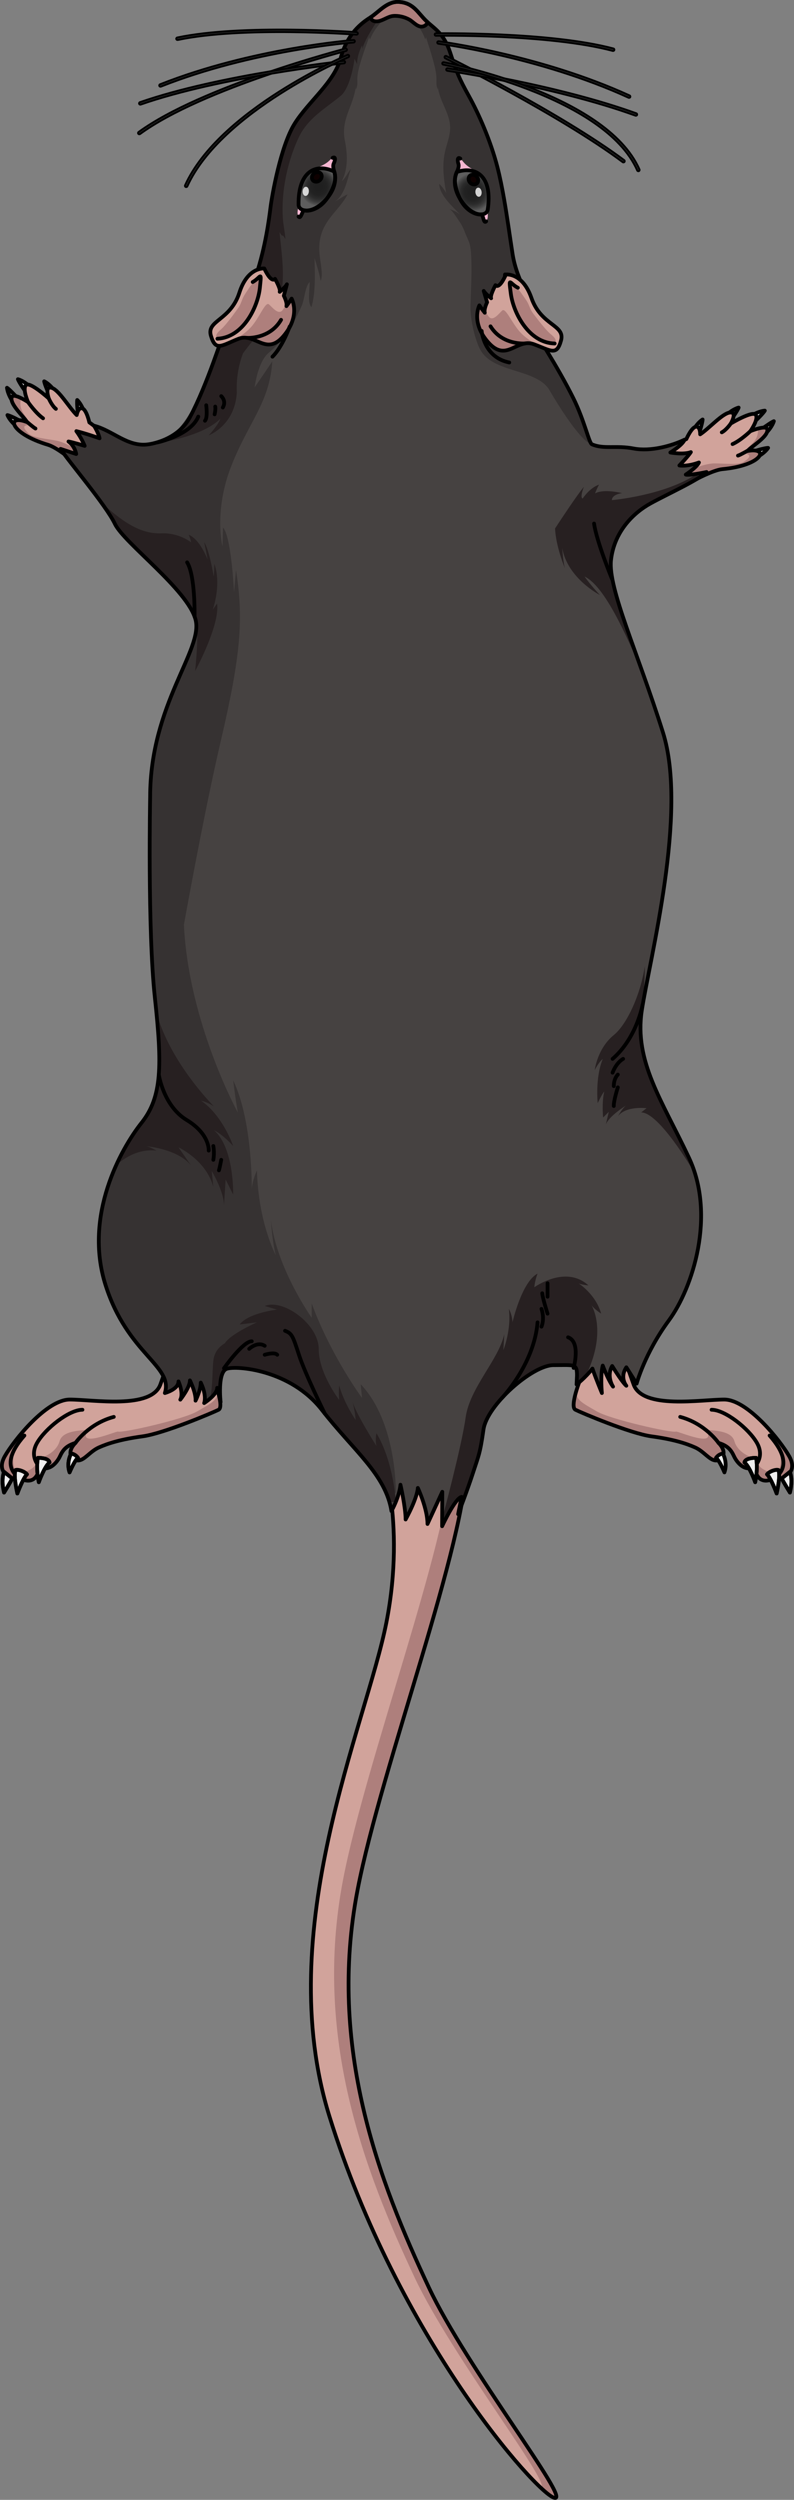 <?xml version="1.0" encoding="utf-8"?>
<!-- Generator: Adobe Illustrator 22.0.0, SVG Export Plug-In . SVG Version: 6.00 Build 0)  -->
<svg version="1.1" id="Layer_1" xmlns="http://www.w3.org/2000/svg" xmlns:xlink="http://www.w3.org/1999/xlink" x="0px" y="0px"
	 width="210.807px" height="663.242px" viewBox="0 0 210.807 663.242" enable-background="new 0 0 210.807 663.242"
	 xml:space="preserve">
<rect x="0" y="0" width="210.807" height="663.242" fill="#808080" stroke="none"/>
<g>
	<g>
		<g>
			<g>
				<path fill="#AE7F7C" d="M100.846,384.158c0,0,7.096,19.076,1.746,46.283c-5.369,27.318-30.516,81.607-15.133,131.039
					c18.295,58.781,54.951,100.004,59.717,101.231c4.766,1.228-23.322-34.559-33.291-55.766
					c-13.221-28.131-27.018-63.771-18.939-105.594c6.328-32.758,29.082-92.439,29.008-114.568"/>
				<path fill="#D1A39B" d="M91.106,498.592c6.119-31.678,27.596-88.525,28.938-112.254l-19.197-2.18c0,0,7.096,19.076,1.746,46.283
					c-5.369,27.318-30.516,81.607-15.133,131.039c15.76,50.641,45.148,88.244,56.033,98.477
					c3.813,0.209-23.617-34.856-33.447-55.772C96.824,576.057,83.028,540.414,91.106,498.592z"/>
				<path fill="none" stroke="#000000" stroke-linecap="round" stroke-linejoin="round" stroke-miterlimit="10" d="M100.846,384.158
					c0,0,7.096,19.076,1.746,46.283c-5.369,27.318-30.516,81.607-15.133,131.039c18.295,58.781,54.951,100.004,59.717,101.231
					c4.766,1.228-23.322-34.559-33.291-55.766c-13.221-28.131-27.018-63.771-18.939-105.594
					c6.328-32.758,29.082-92.439,29.008-114.568"/>
				<g>
					<path fill="#EDEDED" stroke="#000000" stroke-linecap="round" stroke-linejoin="round" stroke-miterlimit="10" d="
						M199.764,110.13c0,0,0.021-0.016,0.064-0.039c0.33-0.197,1.824-1.035,3.232-1.143c-0.479,0.826-2.508,2.736-2.508,2.736
						l-0.768-1.57"/>
					<path fill="#EDEDED" stroke="#000000" stroke-linecap="round" stroke-linejoin="round" stroke-miterlimit="10" d="
						M203.582,114.704c0,0,0.02-0.021,0.055-0.057c0.266-0.281,1.41-1.549,1.822-2.902c-0.912,0.285-6.273,4.295-6.273,4.295
						l4.416-1.357"/>
					<path fill="#EDEDED" stroke="#000000" stroke-linecap="round" stroke-linejoin="round" stroke-miterlimit="10" d="
						M201.278,121.122c0,0,0.023-0.016,0.068-0.039c0.334-0.191,1.799-1.074,2.586-2.25c-0.957,0.008-3.615,0.836-3.615,0.836
						l0.984,1.438"/>
					<path fill="#EDEDED" stroke="#000000" stroke-linecap="round" stroke-linejoin="round" stroke-miterlimit="10" d="
						M193.086,109.911c0,0,0.02-0.018,0.059-0.051c0.289-0.256,1.598-1.355,2.965-1.723c-0.318,0.904-1.961,3.152-1.961,3.152
						l-1.043-1.396"/>
					<path fill="#EDEDED" stroke="#000000" stroke-linecap="round" stroke-linejoin="round" stroke-miterlimit="10" d="
						M184.199,113.898c0,0,0.014-0.023,0.041-0.066c0.197-0.332,1.111-1.777,2.303-2.541c-0.029,0.957-0.912,3.598-0.912,3.598
						l-1.418-1.014"/>
					<path fill="#D1A39B" d="M203.713,113.896c-0.268-1.244-4.486,0.494-4.486,0.494s2.219-3.121,1.432-4.328
						c-0.787-1.207-6.633,2.305-6.633,2.305s1.887-3.193-0.299-2.908c-1.984,0.258-5.578,4.32-7.832,5.775
						c0.002-0.029,0.049-2.176-1.123-2.025c-1.18,0.152-2.543,3.283-2.543,3.283l0,0c-2.152,0.941-4.639,2.447-4.639,2.447
						s0.35,9.967,6.668,8.516c0,0,5.098-2.76,7.508-2.984c10.875-1.012,12.598-5.871,6.693-4.82
						C199.701,118.276,204.116,115.755,203.713,113.896z"/>
					<path fill="#AE7F7C" d="M198.459,119.65c1.242-1.373,5.656-3.895,5.254-5.754c-0.141-0.65-1.354-0.486-2.484-0.182
						c0.258,3.477-2.318,4.195-3.865,6.488c2.576,0.461,1.508,1.332,0.172,2.287c-1.336,0.953-4.998,0.457-7.898,0.457
						c-2.9,0-8.359,2.481-8.359,2.481l-1.836,0.072c0.988,1.482,2.5,2.486,4.816,1.955c0,0,5.098-2.76,7.508-2.984
						C202.641,123.458,204.364,118.599,198.459,119.65z"/>
					<path fill="none" stroke="#000000" stroke-linecap="round" stroke-linejoin="round" stroke-miterlimit="10" d="M199.227,114.39
						c0,0-2.523,2.443-4.736,3.434"/>
					<path fill="none" stroke="#000000" stroke-linecap="round" stroke-linejoin="round" stroke-miterlimit="10" d="
						M194.026,112.366c0,0-1.195,1.734-2.389,2.338"/>
					<path fill="none" stroke="#000000" stroke-linecap="round" stroke-linejoin="round" stroke-miterlimit="10" d="
						M198.574,119.528c0,0-2.088,1.211-2.641,1.35"/>
					<path fill="none" stroke="#000000" stroke-linecap="round" stroke-linejoin="round" stroke-miterlimit="10" d="
						M203.713,113.896c-0.268-1.244-4.486,0.494-4.486,0.494s2.219-3.121,1.432-4.328c-0.787-1.207-6.633,2.305-6.633,2.305
						s1.887-3.193-0.299-2.908c-1.984,0.258-5.578,4.32-7.832,5.775c0.002-0.029,0.049-2.176-1.123-2.025
						c-1.18,0.152-2.543,3.283-2.543,3.283l0,0c-2.152,0.941-4.639,2.447-4.639,2.447s0.35,9.967,6.668,8.516
						c0,0,5.098-2.76,7.508-2.984c10.875-1.012,12.598-5.871,6.693-4.82C199.701,118.276,204.116,115.755,203.713,113.896z"/>
				</g>
				<g>
					<path fill="#EDEDED" stroke="#000000" stroke-linecap="round" stroke-linejoin="round" stroke-miterlimit="10" d="
						M7.76,102.407c0,0-0.018-0.02-0.057-0.053c-0.285-0.258-1.586-1.371-2.947-1.75c0.309,0.902,1.928,3.172,1.928,3.172
						l1.059-1.389"/>
					<path fill="#EDEDED" stroke="#000000" stroke-linecap="round" stroke-linejoin="round" stroke-miterlimit="10" d="
						M3.121,106.148c0,0-0.016-0.023-0.043-0.066c-0.205-0.326-1.08-1.795-1.221-3.203c0.84,0.459,5.316,5.438,5.316,5.438
						l-4.068-2.191"/>
					<path fill="#EDEDED" stroke="#000000" stroke-linecap="round" stroke-linejoin="round" stroke-miterlimit="10" d="
						M4.129,112.892c0,0-0.02-0.02-0.059-0.051c-0.291-0.254-1.555-1.404-2.096-2.713c0.936,0.195,3.381,1.527,3.381,1.527
						l-1.246,1.217"/>
					<path fill="#EDEDED" stroke="#000000" stroke-linecap="round" stroke-linejoin="round" stroke-miterlimit="10" d="
						M14.352,103.495c0,0-0.016-0.021-0.049-0.061c-0.233-0.309-1.303-1.643-2.57-2.268c0.137,0.947,1.307,3.473,1.307,3.473
						l1.297-1.166"/>
					<path fill="#EDEDED" stroke="#000000" stroke-linecap="round" stroke-linejoin="round" stroke-miterlimit="10" d="
						M22.289,109.138c0,0-0.008-0.025-0.025-0.072c-0.129-0.365-0.746-1.959-1.764-2.941c-0.158,0.945,0.193,3.707,0.193,3.707
						l1.588-0.719"/>
					<path fill="#D1A39B" d="M3.151,105.329c0.506-1.168,4.305,1.361,4.305,1.361s-1.568-3.494-0.559-4.525
						c1.006-1.029,6.055,3.555,6.055,3.555s-1.229-3.5,0.859-2.795c1.898,0.641,4.629,5.326,6.555,7.193
						c0.006-0.029,0.377-2.143,1.498-1.768c1.127,0.379,1.854,3.717,1.854,3.717l0,0c1.926,1.344,4.07,3.305,4.07,3.305
						s-2.287,9.707-8.199,7.053c0,0-4.463-3.703-6.781-4.393c-10.471-3.115-11.211-8.219-5.625-6.033
						C6.231,110.409,2.395,107.073,3.151,105.329z"/>
					<path fill="#AE7F7C" d="M7.182,111.999c-0.951-1.59-4.787-4.926-4.031-6.67c0.266-0.609,1.424-0.213,2.473,0.307
						c-0.93,3.359,1.455,4.568,2.525,7.117c-2.617-0.049-1.74,1.014-0.615,2.209c1.123,1.197,4.813,1.426,7.658,1.99
						c2.844,0.566,7.713,4.064,7.713,4.064l1.787,0.43c-1.258,1.262-2.938,1.951-5.104,0.979c0,0-4.463-3.703-6.781-4.393
						C2.336,114.917,1.596,109.814,7.182,111.999z"/>
					<path fill="none" stroke="#000000" stroke-linecap="round" stroke-linejoin="round" stroke-miterlimit="10" d="M7.455,106.691
						c0,0,1.998,2.887,3.975,4.291"/>
					<path fill="none" stroke="#000000" stroke-linecap="round" stroke-linejoin="round" stroke-miterlimit="10" d="M12.951,105.72
						c0,0,0.834,1.934,1.887,2.758"/>
					<path fill="none" stroke="#000000" stroke-linecap="round" stroke-linejoin="round" stroke-miterlimit="10" d="M7.092,111.857
						c0,0,1.813,1.594,2.326,1.838"/>
					<path fill="none" stroke="#000000" stroke-linecap="round" stroke-linejoin="round" stroke-miterlimit="10" d="M3.151,105.329
						c0.506-1.168,4.305,1.361,4.305,1.361s-1.568-3.494-0.559-4.525c1.006-1.029,6.055,3.555,6.055,3.555s-1.229-3.5,0.859-2.795
						c1.898,0.641,4.629,5.326,6.555,7.193c0.006-0.029,0.377-2.143,1.498-1.768c1.127,0.379,1.854,3.717,1.854,3.717l0,0
						c1.926,1.344,4.07,3.305,4.07,3.305s-2.287,9.707-8.199,7.053c0,0-4.463-3.703-6.781-4.393
						c-10.471-3.115-11.211-8.219-5.625-6.033C6.231,110.409,2.395,107.073,3.151,105.329z"/>
				</g>
				<g>
					<path fill="#D1A39B" d="M56.994,366.65c0,0,2.553,6.619,1.033,7.379c-1.52,0.76-14.541,6.295-20.186,7.055
						c-5.644,0.76-9.129,1.844-11.564,2.932c-2.436,1.084-3.848,3.473-5.584,3.473c-1.736,0-3.146-2.172-0.65-4.668
						c-2.496,0.762-3.365,1.912-4.125,3.56c-0.76,1.648-2.93,4.254-5.426,2.734c-0.109,1.086-0.76,4.447-4.016,3.582
						c-4.016,0.107-7.596-2.105-5.209-6.316c2.387-4.211,11.068-15.064,17.254-15.064c6.188,0,21.623,2.678,24.053-3.979
						c2.43-6.658,4.059-12.408,4.059-12.408l9.875-0.977L56.994,366.65z"/>
					<g>
						<path fill="#AE7F7C" d="M37.842,381.084c5.645-0.76,18.666-6.295,20.186-7.055c0.891-0.445,0.379-2.906-0.195-4.865
							c0.021,2.387-1.883,3.188-5.496,5.301c-3.615,2.119-19.887,5.787-21.021,5.355c-0.457-0.172-11.271,4.602-7.889-0.451
							c-3.758,0.195-6.926,0.65-7.607,2.998c-1.135,3.926-6.508,4.908-6.508,4.908s1.42,1.965-3.1,3.369
							c-3.672,1.141-2.67-5.244-2.168-7.674l-0.652,0.223c-0.91,1.232-1.646,2.346-2.123,3.188
							c-2.387,4.211,1.193,6.424,5.209,6.316c3.256,0.865,3.906-2.496,4.016-3.582c2.496,1.52,4.666-1.086,5.426-2.734
							c0.76-1.648,1.629-2.799,4.125-3.56c-2.496,2.496-1.086,4.668,0.65,4.668c1.736,0,3.148-2.389,5.584-3.473
							C28.713,382.928,32.198,381.844,37.842,381.084z"/>
					</g>
					<path fill="none" stroke="#000000" stroke-linecap="round" stroke-linejoin="round" stroke-miterlimit="10" d="M56.994,366.65
						c0,0,2.553,6.619,1.033,7.379c-1.52,0.76-14.541,6.295-20.186,7.055c-5.644,0.76-9.129,1.844-11.564,2.932
						c-2.436,1.084-3.848,3.473-5.584,3.473c-1.736,0-3.146-2.172-0.65-4.668c-2.496,0.762-3.365,1.912-4.125,3.56
						c-0.76,1.648-2.93,4.254-5.426,2.734c-0.109,1.086-0.76,4.447-4.016,3.582c-4.016,0.107-7.596-2.105-5.209-6.316
						c2.387-4.211,11.068-15.064,17.254-15.064c6.188,0,21.623,2.678,24.053-3.979c2.43-6.658,4.059-12.408,4.059-12.408
						l9.875-0.977L56.994,366.65z"/>
					<path fill="none" stroke="#000000" stroke-linecap="round" stroke-linejoin="round" stroke-miterlimit="10" d="M10.492,389.115
						c0,0-2.822-2.496-0.652-6.295c2.172-3.799,8.467-8.793,12.047-8.793"/>
					<path fill="none" stroke="#000000" stroke-linecap="round" stroke-linejoin="round" stroke-miterlimit="10" d="M20.043,382.82
						c0,0,3.496-5.121,10.17-6.9"/>
					<path fill="none" stroke="#000000" stroke-linecap="round" stroke-linejoin="round" stroke-miterlimit="10" d="M6.477,392.697
						c0,0-8.248-2.496,0-11.83"/>
					<path fill="#EDEDED" stroke="#000000" stroke-linecap="round" stroke-linejoin="round" stroke-miterlimit="10" d="
						M1.078,390.496c0,0-0.885,2.004,0,5.504c1.41-2.275,2.197-3.736,2.197-3.736L1.078,390.496z"/>
					<path fill="none" stroke="#000000" stroke-linecap="round" stroke-linejoin="round" stroke-miterlimit="10" d="M1.078,390.496
						c0,0-0.885,2.004,0,5.504c1.41-2.275,2.197-3.736,2.197-3.736L1.078,390.496z"/>
					<path fill="#EDEDED" stroke="#000000" stroke-linecap="round" stroke-linejoin="round" stroke-miterlimit="10" d="
						M4.606,396.244c0,0,1.512-4.096,2.555-5.078c-0.58-0.779-2.299-1.371-3.004-1.158C3.465,391.369,4.606,396.244,4.606,396.244z"
						/>
					<path fill="none" stroke="#000000" stroke-linecap="round" stroke-linejoin="round" stroke-miterlimit="10" d="M4.606,396.244
						c0,0,1.512-4.096,2.555-5.078c-0.58-0.779-2.299-1.371-3.004-1.158C3.465,391.369,4.606,396.244,4.606,396.244z"/>
					<path fill="#EDEDED" stroke="#000000" stroke-linecap="round" stroke-linejoin="round" stroke-miterlimit="10" d="
						M10.303,393.25c0,0,1.467-4.137,2.846-5.248c-0.223-1.289-3.068-1.221-3.068-1.221S9.457,389.158,10.303,393.25z"/>
					<path fill="none" stroke="#000000" stroke-linecap="round" stroke-linejoin="round" stroke-miterlimit="10" d="M10.303,393.25
						c0,0,1.467-4.137,2.846-5.248c-0.223-1.289-3.068-1.221-3.068-1.221S9.457,389.158,10.303,393.25z"/>
					<path fill="#EDEDED" stroke="#000000" stroke-linecap="round" stroke-linejoin="round" stroke-miterlimit="10" d="
						M18.469,390.645c0,0,1.392-3.307,2.238-3.863c-0.801-1.09-1.824-1.135-1.824-1.135S17.535,387.977,18.469,390.645z"/>
					<path fill="none" stroke="#000000" stroke-linecap="round" stroke-linejoin="round" stroke-miterlimit="10" d="M18.469,390.645
						c0,0,1.392-3.307,2.238-3.863c-0.801-1.09-1.824-1.135-1.824-1.135S17.535,387.977,18.469,390.645z"/>
				</g>
				<g>
					<path fill="#D1A39B" d="M153.813,366.65c0,0-2.553,6.619-1.033,7.379c1.518,0.76,14.541,6.295,20.186,7.055
						c5.642,0.76,9.129,1.844,11.564,2.932c2.436,1.084,3.846,3.473,5.582,3.473c1.738,0,3.148-2.172,0.652-4.668
						c2.496,0.762,3.363,1.912,4.123,3.56c0.76,1.648,2.93,4.254,5.428,2.734c0.107,1.086,0.76,4.447,4.016,3.582
						c4.016,0.107,7.596-2.105,5.209-6.316c-2.387-4.211-11.07-15.064-17.256-15.064c-6.188,0-21.621,2.678-24.051-3.979
						c-2.432-6.658-4.059-12.408-4.059-12.408l-9.877-0.977L153.813,366.65z"/>
					<g>
						<path fill="#AE7F7C" d="M172.965,381.084c-5.645-0.76-18.668-6.295-20.186-7.055c-0.893-0.445-0.381-2.906,0.193-4.865
							c-0.021,2.387,1.883,3.188,5.496,5.301c3.615,2.119,19.887,5.787,21.023,5.355c0.457-0.172,11.271,4.602,7.887-0.451
							c3.76,0.195,6.928,0.65,7.607,2.998c1.137,3.926,6.508,4.908,6.508,4.908s-1.418,1.965,3.1,3.369
							c3.674,1.141,2.672-5.244,2.168-7.674l0.652,0.223c0.91,1.232,1.648,2.346,2.125,3.188c2.387,4.211-1.193,6.424-5.209,6.316
							c-3.256,0.865-3.908-2.496-4.016-3.582c-2.498,1.52-4.668-1.086-5.428-2.734c-0.76-1.648-1.627-2.799-4.123-3.56
							c2.496,2.496,1.086,4.668-0.652,4.668c-1.736,0-3.146-2.389-5.582-3.473C182.094,382.928,178.608,381.844,172.965,381.084z"/>
					</g>
					<path fill="none" stroke="#000000" stroke-linecap="round" stroke-linejoin="round" stroke-miterlimit="10" d="M153.813,366.65
						c0,0-2.553,6.619-1.033,7.379c1.518,0.76,14.541,6.295,20.186,7.055c5.642,0.76,9.129,1.844,11.564,2.932
						c2.436,1.084,3.846,3.473,5.582,3.473c1.738,0,3.148-2.172,0.652-4.668c2.496,0.762,3.363,1.912,4.123,3.56
						c0.76,1.648,2.93,4.254,5.428,2.734c0.107,1.086,0.76,4.447,4.016,3.582c4.016,0.107,7.596-2.105,5.209-6.316
						c-2.387-4.211-11.07-15.064-17.256-15.064c-6.188,0-21.621,2.678-24.051-3.979c-2.432-6.658-4.059-12.408-4.059-12.408
						l-9.877-0.977L153.813,366.65z"/>
					<path fill="none" stroke="#000000" stroke-linecap="round" stroke-linejoin="round" stroke-miterlimit="10" d="
						M200.315,389.115c0,0,2.82-2.496,0.65-6.295c-2.17-3.799-8.465-8.793-12.047-8.793"/>
					<path fill="none" stroke="#000000" stroke-linecap="round" stroke-linejoin="round" stroke-miterlimit="10" d="M190.764,382.82
						c0,0-3.498-5.121-10.17-6.9"/>
					<path fill="none" stroke="#000000" stroke-linecap="round" stroke-linejoin="round" stroke-miterlimit="10" d="M204.33,392.697
						c0,0,8.248-2.496,0-11.83"/>
					<path fill="#EDEDED" stroke="#000000" stroke-linecap="round" stroke-linejoin="round" stroke-miterlimit="10" d="
						M209.727,390.496c0,0,0.885,2.004,0,5.504c-1.408-2.275-2.197-3.736-2.197-3.736L209.727,390.496z"/>
					<path fill="none" stroke="#000000" stroke-linecap="round" stroke-linejoin="round" stroke-miterlimit="10" d="
						M209.727,390.496c0,0,0.885,2.004,0,5.504c-1.408-2.275-2.197-3.736-2.197-3.736L209.727,390.496z"/>
					<path fill="#EDEDED" stroke="#000000" stroke-linecap="round" stroke-linejoin="round" stroke-miterlimit="10" d="
						M206.199,396.244c0,0-1.512-4.096-2.555-5.078c0.58-0.779,2.301-1.371,3.006-1.158
						C207.34,391.369,206.199,396.244,206.199,396.244z"/>
					<path fill="none" stroke="#000000" stroke-linecap="round" stroke-linejoin="round" stroke-miterlimit="10" d="
						M206.199,396.244c0,0-1.512-4.096-2.555-5.078c0.58-0.779,2.301-1.371,3.006-1.158
						C207.34,391.369,206.199,396.244,206.199,396.244z"/>
					<path fill="#EDEDED" stroke="#000000" stroke-linecap="round" stroke-linejoin="round" stroke-miterlimit="10" d="
						M200.504,393.25c0,0-1.469-4.137-2.846-5.248c0.223-1.289,3.068-1.221,3.068-1.221S201.348,389.158,200.504,393.25z"/>
					<path fill="none" stroke="#000000" stroke-linecap="round" stroke-linejoin="round" stroke-miterlimit="10" d="M200.504,393.25
						c0,0-1.469-4.137-2.846-5.248c0.223-1.289,3.068-1.221,3.068-1.221S201.348,389.158,200.504,393.25z"/>
					<path fill="#464241" d="M192.336,390.645c0,0-1.391-3.307-2.236-3.863c0.801-1.09,1.822-1.135,1.822-1.135
						S193.27,387.977,192.336,390.645z"/>
					<path fill="#EDEDED" stroke="#000000" stroke-linecap="round" stroke-linejoin="round" stroke-miterlimit="10" d="
						M192.336,390.645c0,0-1.391-3.307-2.236-3.863c0.801-1.09,1.822-1.135,1.822-1.135S193.27,387.977,192.336,390.645z"/>
				</g>
				<path fill="#464241" d="M157.158,117.88c3.105,1.359,6.422,0.223,11.041,1.111c4.617,0.891,10.33-0.775,13.564-2.346
					c-0.523,1.438-3.785,3.41-3.785,3.41s3.461,0.648,5.445-0.105c-0.59,0.965-3.045,3.549-3.045,3.549s2.057,0.359,5.19-0.793
					c-0.547,1.281-3.492,3.211-3.492,3.211s0.605,0.316,5.525-0.682c-2.193,2.148-10.129,5.73-14.832,8.303
					c-4.707,2.572-9.738,7.613-10.553,15.086c-0.813,7.469,7.064,24.391,13.783,45.658c6.717,21.265-3.555,60.274-5.605,73.827
					c-2.049,13.555,5.354,23.807,12.529,39.068c7.176,15.264,1.025,34.514-5.354,43.17c-6.379,8.656-8.543,16.742-8.543,16.742
					s0,0-2.733-4.326c-1.824,2.732,0,4.896,0,4.896s-0.799-0.455-3.76-5.24c-1.594,2.732,0.229,5.469,0.229,5.469
					s-1.139-1.367-2.734-5.582c-0.684,2.619-0.229,7.291-0.229,7.291s-1.707-4.102-2.504-6.494
					c-1.938,2.506-4.215,4.215-4.215,4.215s0,0,0.113-2.393c0-3.191-0.684-2.734-6.264-2.734c-5.582,0-17.656,10.594-18.566,17.086
					c-0.91,6.494-1.34,7.029-2.803,11.553c-1.463,4.523-3.926,10.906-3.926,10.906s0.066-0.465,0.932-4.59
					c-1.729,0.268-5.188,7.783-5.188,7.783l0.049-9.135c0,0,0,0-3.928,8.541c0-4.1-2.564-9.566-2.564-9.566s0,2.393-3.246,8.373
					c0-3.248-1.367-9.229-1.367-9.229s-0.17,2.906-2.391,7.006c-1.537-9.74-10.08-16.061-18.453-26.824
					c-8.371-10.762-22.705-11.797-25.26-10.945c-2.555,0.85-1.65,8.834-1.65,8.834s0,0-0.904-3.777c0,1.863-3.461,4.045-3.461,4.045
					s0.799-1.863-0.904-5.43c0,2.076-1.385,4.791-1.385,4.791s0.268-1.65-1.49-5.377c0,1.916-2.555,5.111-2.555,5.111
					s0.959-1.385-0.479-4.844c0,2.127-3.621,3.09-3.621,3.09c2.299-7.256-9.914-10.268-15.756-28.676
					c-5.84-18.406,4.072-36.107,9.559-43.014c5.486-6.9,5.488-15.219,3.541-33.273c-1.949-18.053-1.252-53.185-1.252-53.185
					c0-24.603,14.184-39.085,12.051-47.069c-2.133-7.986-18.93-20.248-21.393-25.365c-2.461-5.115-12.408-16.678-14.438-19.916
					c0.924,0.313,4.147,1.363,4.147,1.363s-0.274-1.984-2.041-3.326c1.354,0.254,4.295,1.168,4.295,1.168s-0.693-1.84-2.211-3.918
					c2.734,0.678,6.162,1.906,6.162,1.906s-0.16-1.162-1.475-3.348c5.084,1.326,8.898,5.707,14.371,4.953
					c0,0,7.705-0.83,11.08-7.182c4.689-8.824,8.578-21.586,10.027-25.174c1.031-2.557,4.98-4.66,7.537-12.428
					c2.559-7.766,3.467-15.074,3.867-18.225c0.4-3.152,2.682-16.105,6.352-22.025c3.672-5.918,10.539-11.012,12.27-17.471
					c1.727-6.459,5.568-9.332,7.842-10.748c2.273-1.418,4.416-4.322,7.586-4.133c3.961,0.238,5.064,2.969,7.311,5.08
					c2.246,2.111,4.652,3.266,6.324,8.373c1.672,5.109,2.398,6.9,4.963,11.516c2.531,4.557,5.764,11.797,7.58,18.893
					c0.682,2.664,1.256,5.543,1.77,8.49c0.855,4.9,1.539,9.982,2.252,14.551c1.145,7.318,5.523,13.381,5.523,13.381
					s-0.686,0.486-2.602-0.553c1.705,2.344,5.627,5.082,5.627,5.082l-3.137-0.451l3.688,4.439l-3.459-1.658
					c0,0,6.258,9.461,10.484,17.984C155.205,111.663,156.371,117.536,157.158,117.88z"/>
				<path fill="#272021" d="M112.574,4.95c-0.039-0.039-0.076-0.08-0.113-0.119c-0.18-0.195-0.355-0.393-0.527-0.59
					c-0.438-0.504-0.861-1.006-1.313-1.471l-0.76,0.541c0,0,4.412,5.848,5.418,9.605c0.076-0.887,0.076-0.887,0.076-0.887
					s1.414,2.555,1.326,5.033c0.688-1.471,0.688-1.471,0.688-1.471s-0.078,7.58,2.711,9.867c2.787,2.287,8.516,6.856,8.98,15.527
					c0.465,8.672-2.799,16.105-2.947,19.744c1.012-2.246,1.012-2.246,1.012-2.246s-0.732,5.189,0.137,9.369
					c0.715-1.781,0.715-1.781,0.715-1.781s-0.232,7.047,0.619,10.066c0.154-1.936,0.154-1.936,0.154-1.936s3.33,10.221,6.891,13.703
					c3.563,3.484,12.311,10.375,15.1,16.104l0.529-0.234c-4.154-7.984-9.537-16.125-9.537-16.125l3.459,1.658l-3.688-4.439
					l3.137,0.451c0,0-3.922-2.738-5.627-5.082c1.916,1.039,2.602,0.553,2.602,0.553s-4.379-6.063-5.523-13.381
					c-0.713-4.568-1.396-9.65-2.252-14.551c-0.514-2.947-1.088-5.826-1.77-8.49c-1.816-7.096-5.049-14.336-7.58-18.893
					c-2.564-4.615-3.291-6.406-4.963-11.516c-1.672-5.108-4.078-6.262-6.324-8.373C112.983,5.382,112.776,5.167,112.574,4.95z"/>
				<path fill="#363232" d="M152.217,105.636c-4.227-8.523-10.484-17.984-10.484-17.984l3.459,1.658l-3.688-4.439l3.137,0.451
					c0,0-3.922-2.738-5.627-5.082c1.916,1.039,2.602,0.553,2.602,0.553s-4.379-6.063-5.523-13.381
					c-0.713-4.568-1.396-9.65-2.252-14.551c-0.514-2.947-1.088-5.826-1.77-8.49c-1.816-7.096-5.049-14.336-7.58-18.893
					c-2.564-4.615-3.291-6.406-4.963-11.516c-1.672-5.108-4.078-6.262-6.324-8.373c-2.246-2.111-3.35-4.842-7.311-5.08
					c-3.17-0.189-5.313,2.715-7.586,4.133c-2.274,1.416-6.115,4.289-7.842,10.748c-1.73,6.459-8.598,11.553-12.27,17.471
					c-3.67,5.92-5.951,18.873-6.352,22.025c-0.4,3.15-1.309,10.459-3.867,18.225c-2.557,7.768-6.506,9.871-7.537,12.428
					c-1.211,2.998-4.129,12.398-7.791,20.559l-0.516,0.404c-4.139,8.006-7.326,10.641-12.801,11.393
					c-5.473,0.754-9.287-3.627-14.371-4.953c1.314,2.186,1.475,3.348,1.475,3.348s-3.428-1.229-6.162-1.906
					c1.517,2.078,2.211,3.918,2.211,3.918s-2.941-0.914-4.295-1.168c1.767,1.342,2.041,3.326,2.041,3.326s-3.223-1.051-4.147-1.363
					c2.029,3.238,11.977,14.801,14.438,19.916c2.463,5.117,19.26,17.379,21.393,25.365c2.133,7.984-12.051,22.467-12.051,47.069
					c0,0-0.697,35.133,1.252,53.185c1.947,18.055,1.945,26.373-3.541,33.273c-5.486,6.906-15.398,24.608-9.559,43.014
					c5.842,18.408,18.055,21.42,15.756,28.676c0,0,3.621-0.963,3.621-3.09c1.438,3.459,0.479,4.844,0.479,4.844
					s2.555-3.195,2.555-5.111c1.758,3.727,1.49,5.377,1.49,5.377s1.385-2.715,1.385-4.791c1.703,3.566,0.904,5.43,0.904,5.43
					s3.461-2.182,3.461-4.045c0.904,3.777,0.904,3.777,0.904,3.777s-0.904-7.984,1.65-8.834c2.555-0.852,16.889,0.184,25.26,10.945
					c7.344,9.439,14.814,15.463,17.578,23.371l2.029-1.467c0,0,0.389-18.516-9.322-28.746c0.348,3.643,0.348,3.643,0.348,3.643
					s-8.324-11.299-13.354-25.07c0,2.18,0,3.801,0,3.801s-9.324-13.154-10.818-25.943c0.416,6.637,1.313,9.41,1.313,9.41
					s-4.66-8.574-5.033-22.584c-1.074,2.373-1.318,4.152-1.367,5.066c0.008-3.443-0.223-19.098-4.945-28.943
					c0.738,6.055,1.248,8.555,1.248,8.555s-13.068-23.75-14.33-49.832c1.998-11.025,6.039-32.678,9.813-48.845
					c5.275-22.605,6.088-32.244,4.012-45.311c-0.512,5.971-0.512,5.971-0.512,5.971s-0.705-14.813-2.926-17.205
					c-0.148,5.027-0.148,5.027-0.148,5.027s-2.328-9.291,2.258-21.135c4.586-11.84,10.26-16.926,10.976-28
					c-2.203,3.332-4.689,6.891-4.689,6.891s0.789-6.707,3.732-9.152c3.951-3.279,6.594-7.598,8.707-12.344
					c0.855-1.918,0.889-5.061,2.143-6.438c0.115,1.781-0.674,5.439,0.504,6.684c1.154-4.176,0.889-8.674,0.82-13.033
					c0.604,2.006,1.246,4.018,1.621,6.057c0.738-1.58-0.158-5.221-0.311-7.164c-0.195-2.502,0.049-4.697,1.217-7.053
					c1.625-3.273,4.639-5.586,6.244-8.748c-1.266,0.557-2.688,1.568-4.02,2.313c3.25-1.629,3.799-5.918,4.854-8.99
					c-0.896,1.051-1.324,2.27-2.377,3.193c1.736-3.307,1.512-7.311,0.816-10.785c-1.129-5.629,2.234-9.064,2.898-14.225
					c-0.008,0.17-0.006,0.396,0.031,0.682c0.83-1.744-0.041-2.199,0.748-5.438S98.02,9.88,98.02,9.88s0,0,0.207,0.627
					c1.162-3.232,4.273-5.941,4.273-5.941s-0.287,0.125-0.811,0.416c0.293-0.164,0.529-0.607,0.83-0.813
					c0.307-0.207,0.635-0.307,0.971-0.445c0.701-0.289,1.363-0.42,2.133-0.391c0.9,0.033,1.678,0.613,2.539,0.641
					c0.332,0.012,0.563-0.043,0.869,0.133c0.361,0.207,0.5,0.676,0.814,0.875c-0.463-0.291-0.719-0.416-0.719-0.416
					s2.756,2.709,3.785,5.941c0.184-0.627,0.184-0.627,0.184-0.627s1.768,5.189,2.465,8.428c0.699,3.238-0.072,3.693,0.662,5.438
					c0.033-0.287,0.035-0.512,0.027-0.682c0.475,4.129,3.643,7.383,3.225,11.654c-0.189,1.939-0.932,3.707-1.35,5.631
					c-0.789,3.641-0.295,7.305,0.328,10.828c-0.518-0.887-1.09-1.695-1.836-2.404c0.065,3.018,3.506,5.979,5.482,8.088
					c-0.879-0.623-1.836-1.125-2.857-1.416c0.803,0.229,2.127,2.48,2.619,3.166c0.76,1.055,1.229,2.1,1.684,3.293
					c0.436,1.141,1.025,2.1,1.266,3.33c0.25,1.271,0.299,2.574,0.34,3.865c0.123,3.943-0.117,7.904-0.23,11.846
					c-0.098,3.406,0.816,7.604,2.08,10.768c1.346,3.367,4.025,4.629,7.229,5.816c3.588,1.33,9.584,2.379,11.637,5.959
					c0,0,7.836,13.689,11.293,14.392C156.371,117.536,155.205,111.663,152.217,105.636z"/>
				<path fill="#272021" d="M55.401,115.511c0,0,7.002-2.565,7.477-11.443c0,0-0.416-5.043,1.652-10.342
					c1.777-2.4,3.52-4.508,4.908-5.865c7.5-7.33,5.736-16.863,4.77-26.283c1.264,2.109,0.336-0.238,1.564,1.854
					c-0.123-1.938-0.564-3.705-0.684-5.625c-0.436-7.039,1.199-14.854,4.174-21.238c2.414-5.184,6.945-7.65,11.16-11.107
					c2.789-2.287,3.709-9.867,3.709-9.867s0,0,0.689,1.471c-0.088-2.479,1.324-5.033,1.324-5.033s0,0,0.078,0.887
					c1.006-3.758,6.285-10.613,6.285-10.613s-0.754-0.324-0.773-0.311l-0.998,0.777c-0.17,0.139-0.334,0.273-0.5,0.41
					c-0.158,0.129-0.314,0.258-0.471,0.385c-0.023,0.018-0.047,0.039-0.07,0.057c-0.014,0.012-0.027,0.021-0.041,0.033
					c-0.236,0.19-0.471,0.371-0.705,0.545c-0.033,0.023-0.066,0.049-0.104,0.074c-0.18,0.129-0.359,0.254-0.539,0.367
					c-2.274,1.416-6.115,4.289-7.842,10.748c-1.73,6.459-8.598,11.553-12.27,17.471c-3.67,5.92-5.951,18.873-6.352,22.025
					c-0.4,3.15-1.309,10.459-3.867,18.225c-2.557,7.768-6.506,9.871-7.537,12.428c-0.082,0.201-0.174,0.441-0.271,0.699
					c-0.09,0.24-0.186,0.504-0.285,0.781c-1.746,4.83-5.287,15.818-9.471,23.693c-1.752,3.299-4.668,5.1-7.07,6.078
					c-0.998,0.453-2.066,0.768-3.24,0.979c-0.482,0.094-0.77,0.125-0.77,0.125s13.731-1.365,19.195-6.824
					C57.78,113.019,55.401,115.511,55.401,115.511z"/>
				<path fill="#AE7F7C" d="M113.203,5.589c-2.246-2.111-3.35-4.842-7.311-5.08c-3.129-0.188-5.258,2.637-7.498,4.074
					c0.115,0.578,0.494,1.02,1.352,1.09c1.584,0.131,3.066-1.285,4.623-1.434c1.416-0.135,3.055,0.264,4.291,0.951
					c1.176,0.654,2.412,2.397,3.951,1.723c0.461-0.201,0.76-0.559,0.947-1C113.44,5.806,113.321,5.698,113.203,5.589z"/>
				<path fill="none" stroke="#000000" stroke-linecap="round" stroke-linejoin="round" stroke-miterlimit="10" d="M113.203,5.589
					c-2.246-2.111-3.35-4.842-7.311-5.08c-3.129-0.188-5.258,2.637-7.498,4.074c0.115,0.578,0.494,1.02,1.352,1.09
					c1.584,0.131,3.066-1.285,4.623-1.434c1.416-0.135,3.055,0.264,4.291,0.951c1.176,0.654,2.412,2.397,3.951,1.723
					c0.461-0.201,0.76-0.559,0.947-1C113.44,5.806,113.321,5.698,113.203,5.589z"/>
				<path fill="#272021" d="M57.635,160.124c0.744,5.41-4.988,16.346-5.816,17.893c0.555-6.012,0.869-10.744,0.096-13.641
					c-2.133-7.986-18.93-20.248-21.393-25.365c-0.725-1.506-2.105-3.578-3.734-5.824c0.037,0.035,0.074,0.061,0.113,0.1
					c6.814,6.373,11.387,8.391,16.021,8.213c4.635-0.18,7.822,2.396,7.822,2.396s-0.123-0.896-0.654-2.012
					c2.979,1.141,5.027,6.564,5.027,6.564s-0.141-1.023-0.904-4.574c1.373,2.004,2.525,9.063,2.525,9.063s0.119-0.473,0.182-3.332
					c1.953,5.563-0.434,12.139-0.434,12.139S56.487,161.743,57.635,160.124z"/>
				<g>
					<path fill="#272021" d="M155.032,129.13c-1.205,3.158-0.32,3.129-0.32,3.129s1.742-2.766,4.326-3.68
						c-0.785,1.475-1.045,2.346-1.045,2.346s1.676-1.324,7.17-0.104c-2.896,0.455-2.701,1.871-2.701,1.871
						s13.809-1.188,22.426-6.869c0.311,0.262,0.609,0.521,0.898,0.779c-3.281,2.107-9.209,4.852-13.016,6.936
						c-4.707,2.572-9.738,7.613-10.553,15.086c-0.664,6.098,2.928,15.314,8.49,30.068c-2.99-6.51-9.463-22.906-15.518-25.736
						c1.832,2.559,4.09,4.912,4.09,4.912s-8.604-4.379-10.016-12.498c0.326,4.51,0.756,5.486,0.756,5.486s-2.428-5.736-2.652-10.65
						C149.391,137.114,153.018,131.65,155.032,129.13z"/>
				</g>
				<g>
					<path fill="#272021" d="M37.574,297.904c5.057-6.359,5.449-13.945,3.955-29.228c3.219,11.404,11.709,21.162,15.279,24.891
						c-0.787-0.563-1.902-1.154-3.447-1.553c5.836,3.986,8.547,12.037,8.547,12.037s-2.568-2.926-5.115-4.207
						c5.426,4.697,5.111,17.084,5.111,17.084l-1.994-3.984c0,0,0,0-0.443,6.832c-0.019-3.701-3.258-9.111-3.258-9.111
						s0,0,0.43,4.272c-1.85-7.119-9.256-10.537-9.256-10.537s0,0,3.274,4.717c-3.236-3.824-9.783-4.797-11.779-5.01
						c0.488,0.111,1.316,0.406,2.666,1.168c-4.904-0.572-8.762,2.127-10.691,3.865C33.037,304.305,35.594,300.4,37.574,297.904z"/>
					<path fill="#363232" d="M58.428,295.188c0,0-0.615-0.574-1.619-1.621C57.985,294.408,58.428,295.188,58.428,295.188z"/>
				</g>
				<path fill="#272021" d="M160.442,289.568c-0.637,0.717-1.75,3.104-1.75,3.104s-0.717-6.764,1.352-11.736
					c-1.193,0.996-2.146,2.984-2.146,2.984s0.668-5.727,5.066-9.307c3.547-2.885,7.176-10.936,8.244-18.322
					c-0.068,4.574-0.328,8.611-0.813,11.818c-2.049,13.555,5.354,23.807,12.529,39.068c0.482,1.029,0.9,2.076,1.268,3.137
					l-0.211,0.195c0,0-8.98-15.371-13.752-15.371c1.43-1.113,1.43-1.113,1.43-1.113s-5.459-0.715-7.621,2.147
					c1.338-2.307,2.162-2.861,2.162-2.861s-4.643,2.861-5.359,5.09c0.795-3.42,0.795-3.42,0.795-3.42l-1.512,1.512
					C160.123,296.492,159.727,292.434,160.442,289.568z"/>
				<path fill="#272021" d="M133.889,353.953c-0.24,4.24-0.24,4.24-0.24,4.24s2.174-5.432,1.449-10.928
					c0.965,1.75,0.965,3.57,0.965,3.57s2.451-10.756,6.66-12.93c-0.74,1.932-0.861,3.623-0.861,3.623s8.33-6.039,14.371-0.484
					c-2.174-0.242-2.658-0.574-2.658-0.574s4.59,2.867,6.039,8.063c-1.826-1.217-2.451-2.07-2.607-2.314
					c0.453,0.758,3.846,7.041-1.016,17.838c-0.031,0.23-0.055,0.441-0.086,0.67c-1.492,1.588-2.822,2.592-2.822,2.592
					s0,0,0.113-2.393c0-3.191-0.684-2.734-6.264-2.734c-5.582,0-17.656,10.594-18.566,17.086c-0.91,6.494-1.34,7.029-2.803,11.553
					c-1.463,4.523-3.926,10.906-3.926,10.906s0.066-0.465,0.932-4.59c-1.291,0.199-3.545,4.438-4.605,6.572l-0.572-0.748
					c0,0,5.146-19.051,6.234-26.9C124.711,368.219,132.44,360.699,133.889,353.953z"/>
				<path fill="#272021" d="M60.221,363.15c-2.555,0.85-1.65,8.834-1.65,8.834s0,0-0.904-3.777c0,0.996-0.988,2.078-1.906,2.873
					c0.754-3.211,0.563-7.041,0.879-10.027c0.512-4.852,5.451-5.504,6.361-6.139c-0.402,0.273-1.623,1.072-3.533,2.022
					c0.621-2.557,8.754-6.1,8.754-6.1s-1.176,0.135-4.584,0.561c2.344-3.088,9.906-3.941,9.906-3.941s0,0-3.262-0.959
					c4.941-2.025,14.34,4.898,14.34,11.397c0,6.498,5.434,13.529,5.434,13.529s-0.215-2.133,0-3.836
					c1.277,4.689,4.367,9.162,4.367,9.162s-0.107-2.236-0.852-4.9c0.959,3.301,6.391,11.824,6.391,11.824s-0.426-1.598,0-3.41
					c4.578,7.67,5.127,18.215,5.127,18.215v0.004l-1.701,0.066c-2.436-8.449-10.234-14.588-17.906-24.451
					C77.11,363.334,62.776,362.299,60.221,363.15z"/>
				<path fill="none" stroke="#000000" stroke-linecap="round" stroke-linejoin="round" stroke-miterlimit="10" d="M157.158,117.88
					c3.105,1.359,6.422,0.223,11.041,1.111c4.617,0.891,10.33-0.775,13.564-2.346c-0.523,1.438-3.785,3.41-3.785,3.41
					s3.461,0.648,5.445-0.105c-0.59,0.965-3.045,3.549-3.045,3.549s2.057,0.359,5.19-0.793c-0.547,1.281-3.492,3.211-3.492,3.211
					s0.605,0.316,5.525-0.682c-2.193,2.148-10.129,5.73-14.832,8.303c-4.707,2.572-9.738,7.613-10.553,15.086
					c-0.813,7.469,7.064,24.391,13.783,45.658c6.717,21.265-3.555,60.274-5.605,73.827c-2.049,13.555,5.354,23.807,12.529,39.068
					c7.176,15.264,1.025,34.514-5.354,43.17c-6.379,8.656-8.543,16.742-8.543,16.742s0,0-2.733-4.326c-1.824,2.732,0,4.896,0,4.896
					s-0.799-0.455-3.76-5.24c-1.594,2.732,0.229,5.469,0.229,5.469s-1.139-1.367-2.734-5.582c-0.684,2.619-0.229,7.291-0.229,7.291
					s-1.707-4.102-2.504-6.494c-1.938,2.506-4.215,4.215-4.215,4.215s0,0,0.113-2.393c0-3.191-0.684-2.734-6.264-2.734
					c-5.582,0-17.656,10.594-18.566,17.086c-0.91,6.494-1.34,7.029-2.803,11.553c-1.463,4.523-3.926,10.906-3.926,10.906
					s0.066-0.465,0.932-4.59c-1.729,0.268-5.188,7.783-5.188,7.783l0.049-9.135c0,0,0,0-3.928,8.541c0-4.1-2.564-9.566-2.564-9.566
					s0,2.393-3.246,8.373c0-3.248-1.367-9.229-1.367-9.229s-0.17,2.906-2.391,7.006c-1.537-9.74-10.08-16.061-18.453-26.824
					c-8.371-10.762-22.705-11.797-25.26-10.945c-2.555,0.85-1.65,8.834-1.65,8.834s0,0-0.904-3.777c0,1.863-3.461,4.045-3.461,4.045
					s0.799-1.863-0.904-5.43c0,2.076-1.385,4.791-1.385,4.791s0.268-1.65-1.49-5.377c0,1.916-2.555,5.111-2.555,5.111
					s0.959-1.385-0.479-4.844c0,2.127-3.621,3.09-3.621,3.09c2.299-7.256-9.914-10.268-15.756-28.676
					c-5.84-18.406,4.072-36.107,9.559-43.014c5.486-6.9,5.488-15.219,3.541-33.273c-1.949-18.053-1.252-53.185-1.252-53.185
					c0-24.603,14.184-39.085,12.051-47.069c-2.133-7.986-18.93-20.248-21.393-25.365c-2.461-5.115-12.408-16.678-14.438-19.916
					c0.924,0.313,4.147,1.363,4.147,1.363s-0.274-1.984-2.041-3.326c1.354,0.254,4.295,1.168,4.295,1.168s-0.693-1.84-2.211-3.918
					c2.734,0.678,6.162,1.906,6.162,1.906s-0.16-1.162-1.475-3.348c5.084,1.326,8.898,5.707,14.371,4.953
					c0,0,7.705-0.83,11.08-7.182c4.689-8.824,8.578-21.586,10.027-25.174c1.031-2.557,4.98-4.66,7.537-12.428
					c2.559-7.766,3.467-15.074,3.867-18.225c0.4-3.152,2.682-16.105,6.352-22.025c3.672-5.918,10.539-11.012,12.27-17.471
					c1.727-6.459,5.568-9.332,7.842-10.748c2.273-1.418,4.416-4.322,7.586-4.133c3.961,0.238,5.064,2.969,7.311,5.08
					c2.246,2.111,4.652,3.266,6.324,8.373c1.672,5.109,2.398,6.9,4.963,11.516c2.531,4.557,5.764,11.797,7.58,18.893
					c0.682,2.664,1.256,5.543,1.77,8.49c0.855,4.9,1.539,9.982,2.252,14.551c1.145,7.318,5.523,13.381,5.523,13.381
					s-0.686,0.486-2.602-0.553c1.705,2.344,5.627,5.082,5.627,5.082l-3.137-0.451l3.688,4.439l-3.459-1.658
					c0,0,6.258,9.461,10.484,17.984C155.205,111.663,156.371,117.536,157.158,117.88z"/>
				<path fill="none" stroke="#000000" stroke-linecap="round" stroke-linejoin="round" stroke-miterlimit="10" d="M152.295,362.926
					c0,0,1.969-6.885-1.473-8.121"/>
				<path fill="none" stroke="#000000" stroke-linecap="round" stroke-linejoin="round" stroke-miterlimit="10" d="M59.467,363.02
					c0,0,5.09-7.215,7.381-7.158"/>
				<path fill="none" stroke="#000000" stroke-linecap="round" stroke-linejoin="round" stroke-miterlimit="10" d="M66.16,357.865
					c0,0,2.176-2.061,4.121-0.801"/>
				<path fill="none" stroke="#000000" stroke-linecap="round" stroke-linejoin="round" stroke-miterlimit="10" d="M70.282,359.44
					c0,0,2.635-0.828,3.32,0"/>
				<path fill="none" stroke="#000000" stroke-linecap="round" stroke-linejoin="round" stroke-miterlimit="10" d="M170.602,266.565
					c0,0-1.508,8.775-7.965,14.371"/>
				<path fill="none" stroke="#000000" stroke-linecap="round" stroke-linejoin="round" stroke-miterlimit="10" d="M165.436,280.936
					c0,0-1.723,0.861-2.799,3.662"/>
				<path fill="none" stroke="#000000" stroke-linecap="round" stroke-linejoin="round" stroke-miterlimit="10" d="M164.035,285.104
					c0,0-1.072,0.975-1.072,3.063"/>
				<path fill="none" stroke="#000000" stroke-linecap="round" stroke-linejoin="round" stroke-miterlimit="10" d="M164.035,288.492
					c0,0-1.139,3.584-1.072,4.949"/>
				<path fill="none" stroke="#000000" stroke-linecap="round" stroke-linejoin="round" stroke-miterlimit="10" d="M133.217,370.967
					c0,0,8.586-8.961,9.506-20.131"/>
				<path fill="none" stroke="#000000" stroke-linecap="round" stroke-linejoin="round" stroke-miterlimit="10" d="M143.76,351.988
					c0,0,0.922-1.959,0-4.723"/>
				<path fill="none" stroke="#000000" stroke-linecap="round" stroke-linejoin="round" stroke-miterlimit="10" d="M145.373,348.533
					c0,0-1.318-4.146-1.408-5.414"/>
				<path fill="none" stroke="#000000" stroke-linecap="round" stroke-linejoin="round" stroke-miterlimit="10" d="M145.373,344.039
					c0,0,0-1.611,0-3.568"/>
				<path fill="none" stroke="#000000" stroke-linecap="round" stroke-linejoin="round" stroke-miterlimit="10" d="M41.744,117.388
					c0,0,8.881-1.9,10.9-6.861"/>
				<path fill="none" stroke="#000000" stroke-linecap="round" stroke-linejoin="round" stroke-miterlimit="10" d="M54.752,107.513
					c0,0,0.453,3.295-0.334,4.123"/>
				<path fill="none" stroke="#000000" stroke-linecap="round" stroke-linejoin="round" stroke-miterlimit="10" d="M57.143,107.868
					c0,0,0.168,0.576-0.166,2.063"/>
				<path fill="none" stroke="#000000" stroke-linecap="round" stroke-linejoin="round" stroke-miterlimit="10" d="M58.742,105.097
					c0,0,1.438,1.293,0.416,3.027"/>
				<path fill="none" stroke="#000000" stroke-linecap="round" stroke-linejoin="round" stroke-miterlimit="10" d="M51.657,163.575
					c0,0,0.223-10.811-1.977-14.379"/>
				<path fill="none" stroke="#000000" stroke-linecap="round" stroke-linejoin="round" stroke-miterlimit="10" d="M162.477,153.587
					c0,0-4.113-10.01-4.756-14.682"/>
				<path fill="none" stroke="#000000" stroke-linecap="round" stroke-linejoin="round" stroke-miterlimit="10" d="M42.16,285.104
					c0,0,1.207,8.295,7.406,12.051c6.199,3.754,5.848,8.119,5.848,8.119"/>
				<path fill="none" stroke="#000000" stroke-linecap="round" stroke-linejoin="round" stroke-miterlimit="10" d="M56.639,304.051
					c0,0,0.348,1.746,0,3.668"/>
				<path fill="none" stroke="#000000" stroke-linecap="round" stroke-linejoin="round" stroke-miterlimit="10" d="M58.733,307.719
					c0,0-0.348,1.918-0.609,2.791"/>
				<path fill="none" stroke="#000000" stroke-linecap="round" stroke-linejoin="round" stroke-miterlimit="10" d="M86.223,375.035
					c0,0-5.174-10.441-6.84-15.551c-1.666-5.111-1.852-5.668-3.703-6.406"/>
				<path fill="none" stroke="#000000" stroke-linecap="round" stroke-linejoin="round" stroke-miterlimit="10" d="M139.178,81.161
					c0,0-1.799-1.57-2.572-3.725"/>
				<path fill="none" stroke="#000000" stroke-linecap="round" stroke-linejoin="round" stroke-miterlimit="10" d="M135.801,75.798
					c-0.008,0.129-0.66,1.682-0.156,2.613"/>
				<path fill="none" stroke="#000000" stroke-linecap="round" stroke-linejoin="round" stroke-miterlimit="10" d="M134.086,72.816
					c0,0-0.164,2.053,0,2.879"/>
				<g>
					<path fill="#F6B7D2" d="M121.287,45.632c0,0,0.703-1.346,0.426-2.139c-0.273-0.793-0.314-2.014,0.502-1.414
						c0.818,0.598,0.752,1.564,4.051,3.262c4.949,2.547,3.121,10.496,3.121,10.496s0.447,2.094-0.314,2.887
						c-0.766,0.787-0.77-1.736-1.418-1.551c-0.65,0.188-3.883-0.709-5.701-4.795C120.127,48.292,120.91,46.614,121.287,45.632z"/>
					
						<radialGradient id="SVGID_1_" cx="198.047" cy="748.014" r="5.523" gradientTransform="matrix(0.825 0.566 -0.566 0.825 385.489 -678.197)" gradientUnits="userSpaceOnUse">
						<stop  offset="0.173" style="stop-color:#1F1F1F"/>
						<stop  offset="0.409" style="stop-color:#222222"/>
						<stop  offset="0.577" style="stop-color:#2B2B2B"/>
						<stop  offset="0.724" style="stop-color:#3B3B3B"/>
						<stop  offset="0.858" style="stop-color:#515151"/>
						<stop  offset="0.921" style="stop-color:#5E5E5E"/>
					</radialGradient>
					<path fill="url(#SVGID_1_)" d="M121.287,45.632c0,0-1.816,3.287,1.232,7.717c3.051,4.426,6.693,4.101,6.973,2.262
						C130.852,46.644,126.272,43.984,121.287,45.632z"/>
					<path opacity="0.8" fill="#FFFFFF" d="M127.26,52.194c-0.445,0.109-0.898-0.334-1.02-0.996c-0.121-0.658,0.146-1.287,0.592-1.4
						c0.441-0.113,0.904,0.33,1.023,0.992C127.975,51.452,127.709,52.079,127.26,52.194z"/>
					<path fill="#0E0000" stroke="#000000" stroke-linecap="round" stroke-linejoin="round" stroke-miterlimit="10" d="
						M126.574,46.859c-0.508-0.565-1.314-0.668-1.805-0.234c-0.486,0.441-0.469,1.254,0.037,1.82
						c0.508,0.564,1.31,0.666,1.799,0.229C127.094,48.234,127.076,47.423,126.574,46.859z"/>
					<path fill="none" stroke="#000000" stroke-linecap="round" stroke-linejoin="round" stroke-miterlimit="10" d="M121.287,45.632
						c0,0-1.816,3.287,1.232,7.717c3.051,4.426,6.693,4.101,6.973,2.262C130.852,46.644,126.272,43.984,121.287,45.632z"/>
					<path fill="none" stroke="#000000" stroke-linecap="round" stroke-linejoin="round" stroke-miterlimit="10" d="M129.073,58.724
						c-0.766,0.787-0.738-2.029-1.389-1.84c-0.65,0.186-3.912-0.42-5.73-4.506c-1.826-4.086-1.043-5.764-0.666-6.746
						c0,0,0.703-1.346,0.426-2.139c-0.273-0.793-0.314-2.014,0.502-1.414"/>
				</g>
				<g>
					<path fill="#F6B7D2" d="M88.748,45.536c0,0-0.516-1.428-0.133-2.176c0.379-0.75,0.586-1.951-0.307-1.471
						c-0.891,0.482-0.955,1.449-4.453,2.685c-5.25,1.854-4.512,9.977-4.512,9.977s-0.727,2.014-0.078,2.904
						c0.65,0.883,0.998-1.617,1.615-1.346c0.619,0.273,3.939-0.178,6.295-3.98C89.539,48.329,88.989,46.562,88.748,45.536z"/>
					
						<radialGradient id="SVGID_2_" cx="1674.666" cy="-122.025" r="5.523" gradientTransform="matrix(-0.893 0.449 0.449 0.893 1634.884 -593.336)" gradientUnits="userSpaceOnUse">
						<stop  offset="0.173" style="stop-color:#1F1F1F"/>
						<stop  offset="0.409" style="stop-color:#222222"/>
						<stop  offset="0.577" style="stop-color:#2B2B2B"/>
						<stop  offset="0.724" style="stop-color:#3B3B3B"/>
						<stop  offset="0.858" style="stop-color:#515151"/>
						<stop  offset="0.921" style="stop-color:#5E5E5E"/>
					</radialGradient>
					<path fill="url(#SVGID_2_)" d="M88.748,45.536c0,0,1.355,3.502-2.264,7.48c-3.621,3.973-7.186,3.158-7.213,1.297
						C79.137,45.245,84.033,43.23,88.748,45.536z"/>
					<path fill="none" stroke="#000000" stroke-linecap="round" stroke-linejoin="round" stroke-miterlimit="10" d="M88.748,45.536
						c0,0,1.355,3.502-2.264,7.48c-3.621,3.973-7.186,3.158-7.213,1.297C79.137,45.245,84.033,43.23,88.748,45.536z"/>
					<path opacity="0.8" fill="#FFFFFF" d="M81.16,51.985c-0.459,0.025-0.82-0.496-0.815-1.17c0.006-0.67,0.387-1.236,0.846-1.264
						c0.457-0.029,0.826,0.496,0.816,1.166C82.002,51.39,81.623,51.958,81.16,51.985z"/>
					<path fill="none" stroke="#000000" stroke-linecap="round" stroke-linejoin="round" stroke-miterlimit="10" d="M79.266,57.456
						c0.65,0.883,1.006-1.912,1.625-1.637c0.619,0.273,3.93,0.113,6.285-3.689c2.363-3.801,1.813-5.568,1.572-6.594
						c0,0-0.516-1.428-0.133-2.176c0.379-0.75,0.586-1.951-0.307-1.471"/>
					<path fill="#0E0000" stroke="#000000" stroke-linecap="round" stroke-linejoin="round" stroke-miterlimit="10" d="
						M83.344,46.036c0.58-0.49,1.395-0.482,1.818,0.014c0.424,0.5,0.297,1.305-0.281,1.797c-0.58,0.49-1.389,0.483-1.813-0.017
						C82.643,47.329,82.77,46.528,83.344,46.036z"/>
				</g>
				<g>
					
						<path fill="#292929" stroke="#000000" stroke-width="0.5" stroke-linecap="round" stroke-linejoin="round" stroke-miterlimit="10" d="
						M47.071,10.607c-0.131-0.022-0.242-0.121-0.271-0.26c-0.039-0.182,0.076-0.357,0.256-0.397
						c17.342-3.66,47.299-1.441,47.637-1.42c0.186,0.018,0.324,0.172,0.311,0.356c-0.008,0.184-0.168,0.324-0.354,0.313
						c-0.336-0.023-30.203-2.234-47.455,1.406C47.153,10.614,47.11,10.614,47.071,10.607z"/>
					
						<path fill="#292929" stroke="#000000" stroke-width="0.5" stroke-linecap="round" stroke-linejoin="round" stroke-miterlimit="10" d="
						M36.948,35.626c-0.086-0.012-0.172-0.059-0.229-0.135c-0.109-0.15-0.076-0.359,0.074-0.469
						c16.711-12.189,54.43-22.004,54.893-22.143c0.178-0.055,0.361,0.047,0.414,0.225c0.053,0.176-0.047,0.363-0.223,0.416
						c-0.463,0.139-38.072,9.924-54.688,22.045C37.116,35.616,37.032,35.636,36.948,35.626z"/>
					
						<path fill="#292929" stroke="#000000" stroke-width="0.5" stroke-linecap="round" stroke-linejoin="round" stroke-miterlimit="10" d="
						M37.213,27.759c-0.121-0.016-0.23-0.098-0.273-0.221c-0.059-0.174,0.033-0.367,0.207-0.428
						c21.229-7.391,53.785-10.928,54.109-10.965c0.182-0.02,0.35,0.113,0.369,0.299c0.02,0.182-0.113,0.348-0.297,0.369
						c-0.324,0.033-32.807,3.561-53.961,10.93C37.317,27.761,37.264,27.765,37.213,27.759z"/>
					
						<path fill="#292929" stroke="#000000" stroke-width="0.5" stroke-linecap="round" stroke-linejoin="round" stroke-miterlimit="10" d="
						M42.559,23.003c-0.113-0.02-0.213-0.096-0.258-0.207c-0.068-0.174,0.018-0.367,0.189-0.436
						c24.412-9.672,51.09-11.725,51.357-11.746c0.188-0.016,0.346,0.127,0.359,0.311c0.014,0.184-0.125,0.344-0.309,0.359
						c-0.266,0.018-26.85,2.066-51.162,11.697C42.676,23.005,42.617,23.011,42.559,23.003z"/>
					
						<path fill="#292929" stroke="#000000" stroke-width="0.5" stroke-linecap="round" stroke-linejoin="round" stroke-miterlimit="10" d="
						M49.389,49.634c-0.031-0.004-0.064-0.012-0.096-0.027c-0.168-0.078-0.242-0.275-0.164-0.443
						c9.086-20.066,42.766-34.455,43.104-34.598c0.17-0.07,0.367,0.01,0.439,0.178c0.07,0.17-0.008,0.367-0.18,0.439
						c-0.336,0.141-33.777,14.43-42.754,34.256C49.676,49.577,49.532,49.65,49.389,49.634z"/>
				</g>
				<g>
					
						<path fill="#292929" stroke="#000000" stroke-width="0.5" stroke-linecap="round" stroke-linejoin="round" stroke-miterlimit="10" d="
						M115.483,9.368c-0.053-0.064-0.08-0.15-0.072-0.24c0.018-0.186,0.18-0.32,0.365-0.303c0.295,0.027,29.978-0.506,47.09,4.039
						c0.18,0.047,0.283,0.231,0.236,0.41c-0.047,0.18-0.23,0.285-0.41,0.238c-17.055-4.531-46.684-3.992-46.978-4.021
						C115.619,9.484,115.537,9.437,115.483,9.368z"/>
					
						<path fill="#292929" stroke="#000000" stroke-width="0.5" stroke-linecap="round" stroke-linejoin="round" stroke-miterlimit="10" d="
						M118.1,15.376c-0.08-0.1-0.1-0.238-0.039-0.359c0.082-0.166,0.281-0.234,0.447-0.152c0.307,0.152,30.678,15.254,47.217,27.623
						c0.148,0.111,0.178,0.322,0.068,0.469c-0.111,0.148-0.322,0.18-0.469,0.068c-16.492-12.334-46.809-27.408-47.113-27.559
						C118.166,15.442,118.129,15.411,118.1,15.376z"/>
					
						<path fill="#292929" stroke="#000000" stroke-width="0.5" stroke-linecap="round" stroke-linejoin="round" stroke-miterlimit="10" d="
						M118.541,18.661c-0.055-0.066-0.08-0.156-0.07-0.248c0.021-0.184,0.19-0.314,0.371-0.293
						c0.328,0.037,28.959,4.289,50.098,11.938c0.176,0.06,0.264,0.256,0.203,0.428c-0.064,0.174-0.254,0.264-0.43,0.201
						c-21.068-7.621-49.623-11.863-49.949-11.902C118.674,18.773,118.596,18.73,118.541,18.661z"/>
					
						<path fill="#292929" stroke="#000000" stroke-width="0.5" stroke-linecap="round" stroke-linejoin="round" stroke-miterlimit="10" d="
						M116.172,11.489c-0.055-0.068-0.082-0.158-0.07-0.252c0.023-0.184,0.189-0.313,0.373-0.291
						c0.266,0.033,26.805,3.461,50.689,14.377c0.168,0.076,0.24,0.273,0.164,0.441c-0.076,0.168-0.275,0.242-0.443,0.166
						c-23.791-10.873-50.229-14.287-50.494-14.32C116.303,11.599,116.225,11.554,116.172,11.489z"/>
					
						<path fill="#292929" stroke="#000000" stroke-width="0.5" stroke-linecap="round" stroke-linejoin="round" stroke-miterlimit="10" d="
						M117.494,17.044c-0.059-0.072-0.086-0.17-0.068-0.27c0.033-0.184,0.209-0.303,0.391-0.27c0.43,0.08,43.103,8.244,51.971,28.455
						c0.074,0.17-0.004,0.365-0.172,0.441c-0.17,0.076-0.365-0.002-0.441-0.172c-8.723-19.894-51.055-27.986-51.48-28.066
						C117.612,17.148,117.543,17.105,117.494,17.044z"/>
				</g>
			</g>
		</g>
		<g>
			<path fill="#D1A39B" d="M134.324,72.831c-1.861,4.195-2.777,2.832-2.777,2.832s-1.51,2.768-1.154,3.477
				c-1.783-1.422-1.961-1.953-1.961-1.953l0.365,1.238l0.529,1.785c0,0-0.887,1.787-0.617,2.766
				c-0.715-0.891-1.432-1.957-1.432-1.957s-2.395,4.551,2.426,9.889c4.824,5.34,7.486-1.262,12.035,0.422
				c4.549,1.684,6.068,3.197,7.217-0.996c1.152-4.189-4.861-2.869-7.854-11.268C138.68,72.273,134.324,72.831,134.324,72.831z"/>
			<path fill="#AE7F7C" d="M141.739,91.329c-4.549-1.684-7.211,4.918-12.035-0.422c-4.82-5.338-2.426-9.889-2.426-9.889
				s0.717,1.066,1.432,1.957c-0.047-0.162-0.049-0.359-0.041-0.559c0.328,0.527,0.697,1.088,1.09,1.588
				c1.1,1.393,2.664-0.773,3.568-1.613c0.904-0.83,2.438,3.045,4.621,5.57c2.17,2.508,6.318,4.365,6.377,4.387
				C143.588,92.056,142.744,91.704,141.739,91.329z"/>
			<path fill="#AE7F7C" d="M145.354,90.884c0.504,0.123,1.074,0.297,1.592,0.158c0.662-0.18,0.74-0.674,0.412-1.205
				c-0.435-0.705-1.185-1.152-1.754-1.742c-1.248-1.295-2.406-2.762-3.494-4.193c-0.369-0.488-0.771-0.961-1.063-1.504
				c-0.373-0.691-0.6-1.451-0.973-2.145c-0.336-0.621-0.779-1.197-1.18-1.775c-0.396-0.57-0.783-1.154-1.258-1.662
				c-0.301-0.322-0.525-0.668-0.879-0.922c-0.188-0.133-1.109-1.119-1.355-0.977c-0.166,0.096-0.057,0.662-0.045,0.795
				c0.066,0.76,0.18,1.516,0.279,2.271c0.043,0.309,0.096,0.617,0.156,0.924c0.814,4.053,3.078,8.314,6.582,10.645
				C143.285,90.157,144.289,90.62,145.354,90.884z"/>
			<path fill="none" stroke="#000000" stroke-linecap="round" stroke-linejoin="round" stroke-miterlimit="10" d="M134.324,72.831
				c-1.861,4.195-2.777,2.832-2.777,2.832s-1.51,2.768-1.154,3.477c-1.783-1.422-1.961-1.953-1.961-1.953l0.365,1.238l0.529,1.785
				c0,0-0.887,1.787-0.617,2.766c-0.715-0.891-1.432-1.957-1.432-1.957s-2.395,4.551,2.426,9.889
				c4.824,5.34,7.486-1.262,12.035,0.422c4.549,1.684,6.068,3.197,7.217-0.996c1.152-4.189-5.283-3.885-7.854-11.268
				C138.731,72.255,134.324,72.831,134.324,72.831z"/>
			<path fill="none" stroke="#000000" stroke-linecap="round" stroke-linejoin="round" stroke-miterlimit="10" d="M147.262,91.136
				c-6.953-0.164-10.977-8.264-11.625-13.152c-0.645-4.887-0.375-2.791,1.854-1.639"/>
			<path fill="none" stroke="#000000" stroke-linecap="round" stroke-linejoin="round" stroke-miterlimit="10" d="M139.373,91.116
				c0,0-5.994,0.533-9.143-4.541"/>
		</g>
		<g>
			<path fill="#D1A39B" d="M70.164,71.228c1.973,4.143,2.852,2.756,2.852,2.756s1.582,2.729,1.246,3.445
				c1.744-1.469,1.908-2.004,1.908-2.004l-0.332,1.248l-0.482,1.799c0,0,0.936,1.762,0.691,2.748
				c0.691-0.908,1.379-1.994,1.379-1.994s2.514,4.484-2.162,9.949c-4.68,5.465-7.518-1.063-12.019,0.74
				c-4.502,1.807-5.98,3.359-7.24-0.803c-1.264-4.156,4.783-2.996,7.551-11.473C65.795,70.784,70.164,71.228,70.164,71.228z"/>
			<path fill="#AE7F7C" d="M63.244,89.915c4.502-1.803,7.34,4.725,12.019-0.74c4.676-5.465,2.162-9.949,2.162-9.949
				s-0.688,1.086-1.379,1.994c0.041-0.164,0.041-0.361,0.025-0.563c-0.313,0.539-0.668,1.109-1.045,1.617
				c-1.064,1.424-2.686-0.701-3.611-1.516c-0.924-0.805-2.355,3.108-4.471,5.69c-2.104,2.564-6.201,4.535-6.26,4.557
				C61.416,90.692,62.25,90.317,63.244,89.915z"/>
			<path fill="#AE7F7C" d="M59.617,89.567c-0.498,0.137-1.064,0.326-1.586,0.201c-0.666-0.162-0.76-0.654-0.443-1.193
				c0.416-0.717,1.154-1.184,1.707-1.789c1.213-1.328,2.332-2.824,3.381-4.285c0.357-0.498,0.744-0.98,1.023-1.531
				c0.354-0.701,0.561-1.467,0.916-2.168c0.318-0.631,0.742-1.219,1.131-1.809c0.379-0.58,0.75-1.174,1.211-1.693
				c0.293-0.33,0.508-0.684,0.855-0.945c0.184-0.139,1.08-1.15,1.328-1.014c0.168,0.092,0.074,0.66,0.066,0.795
				c-0.045,0.762-0.139,1.52-0.219,2.275c-0.033,0.313-0.078,0.621-0.131,0.93c-0.707,4.072-2.857,8.393-6.297,10.814
				C61.668,88.786,60.674,89.276,59.617,89.567z"/>
			<path fill="none" stroke="#000000" stroke-linecap="round" stroke-linejoin="round" stroke-miterlimit="10" d="M70.164,71.228
				c1.973,4.143,2.852,2.756,2.852,2.756s1.582,2.729,1.246,3.445c1.744-1.469,1.908-2.004,1.908-2.004l-0.332,1.248l-0.482,1.799
				c0,0,0.936,1.762,0.691,2.748c0.691-0.908,1.379-1.994,1.379-1.994s2.514,4.484-2.162,9.949c-4.68,5.465-7.518-1.063-12.019,0.74
				c-4.502,1.807-5.98,3.359-7.24-0.803c-1.264-4.156,5.178-4.024,7.551-11.473C65.744,70.769,70.164,71.228,70.164,71.228z"/>
			<path fill="none" stroke="#000000" stroke-linecap="round" stroke-linejoin="round" stroke-miterlimit="10" d="M57.719,89.872
				c6.945-0.352,10.752-8.555,11.269-13.461c0.514-4.898,0.301-2.799-1.895-1.586"/>
			<path fill="none" stroke="#000000" stroke-linecap="round" stroke-linejoin="round" stroke-miterlimit="10" d="M65.604,89.642
				c0,0,6.006,0.373,9.018-4.785"/>
		</g>
		<path fill="none" stroke="#000000" stroke-linecap="round" stroke-linejoin="round" stroke-miterlimit="10" d="M76.903,86.64
			c0,0-1.824,5.256-4.563,7.998"/>
		<path fill="none" stroke="#000000" stroke-linecap="round" stroke-linejoin="round" stroke-miterlimit="10" d="M127.883,87.796
			c0,0,0.514,7.012,7.328,8.379"/>
	</g>
</g>
</svg>
